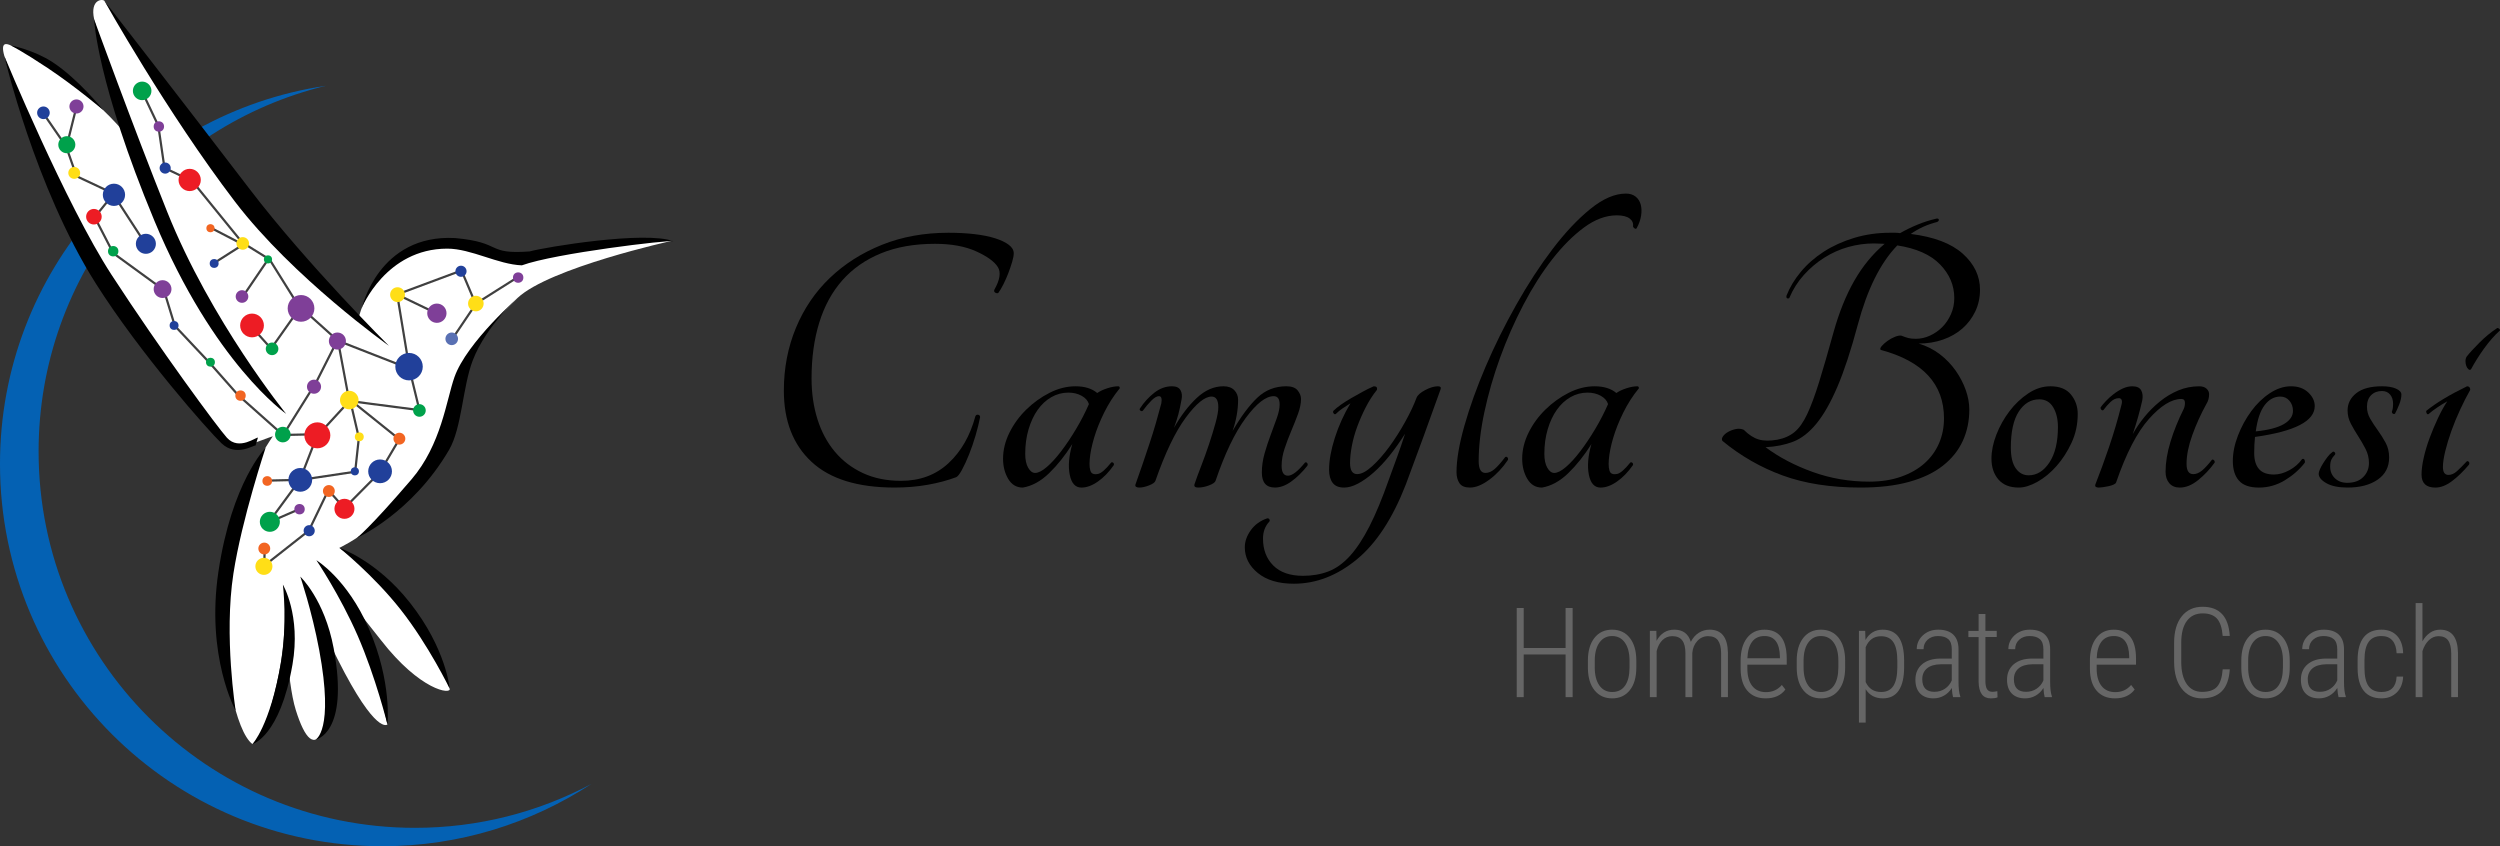 <?xml version="1.0" encoding="utf-8"?>
<!-- Generator: Adobe Illustrator 15.1.0, SVG Export Plug-In . SVG Version: 6.00 Build 0)  -->
<!DOCTYPE svg PUBLIC "-//W3C//DTD SVG 1.1//EN" "http://www.w3.org/Graphics/SVG/1.1/DTD/svg11.dtd">
<svg version="1.1" id="Layer_1" xmlns="http://www.w3.org/2000/svg" xmlns:xlink="http://www.w3.org/1999/xlink" x="0px" y="0px"
	 width="449.023px" height="151.989px" viewBox="-41.865 -0.012 449.023 151.989"
	 enable-background="new -41.865 -0.012 449.023 151.989" xml:space="preserve">
<rect x="-41.865" y="-0.012" width="449.023" height="151.989" fill="#333333" stroke="none"/>
<g id="Circle_8_">
	<g>
		<path fill="#0461B3" d="M32.668,148.675c-37.336,0-67.601-30.268-67.601-67.6c0-31.83,22.004-58.506,51.627-65.685
			c-33.131,4.888-58.56,33.432-58.56,67.919c0,37.924,30.742,68.668,68.666,68.668c13.858,0,26.748-4.119,37.539-11.18
			C54.891,145.819,44.115,148.675,32.668,148.675z"/>
	</g>
</g>
<path id="Colibri_Path_8_" fill="#FFFFFF" d="M78.805,43.243c0,0-8.57-0.967-26.535,3.051c-2.223,0.496-5.533-0.768-9.299-2.135
	c-3.768-1.365-10.528-0.875-15.129,3.859c-4.6,4.733-5.338,9.342-5.338,9.342S4.471,39.026-1.663,30.956
	C-7.796,22.885-21.482,2.581-23.086,0.169c-0.282-0.425-2.658-0.375-1.87,3.274c0.383,1.778,6.375,21.524,6.375,21.524
	c-5.533-7.074-15.051-14.137-21.351-16.824c-0.604-0.258-1.933-0.85-1.153,1.9c0.715,2.517,4.266,10.73,6.939,19.149
	c2.207,6.946,13.5,25.3,13.5,25.3c4.35,6.699,19.389,25.074,19.389,25.074c1.833,1.703,6.275-0.574,8.4-1.225
	c0,0-3.512,4.951-4.975,10.15c-1.465,5.199-4.036,11.4-4.064,20c-0.036,10.816,2.368,22.885,5.368,25.143
	c0,0,2.583-1.43,4.831-13.043c1.064-5.494,1.015-10.678,1.015-10.678s0.286,12.295,1.937,17.586
	c1.649,5.293,3.426,7.105,5.029,3.496c2.132-4.797,0.129-10.703,0.059-15.004l-2.186-7.684c0,0,1.59,4.082,4.668,10.184
	c6.893,13.666,8.896,11.617,8.896,11.617s-0.32-1.488-0.92-4.184c-2.306-10.355-3.35-11.158-4.6-14.059s-6.846-10.863-6.846-10.863
	s7.885,9.693,11.182,13.938c7.105,9.15,12.68,9.832,12.366,8.74c-0.485-1.689-3.106-6.826-7.461-13.264
	c-4.356-6.443-12.354-12.033-12.354-12.033s10.514-4.775,17.482-17.143c6.802-12.068,1.33-12.934,9.538-22.605
	c0,0,3.578-3.807,4.985-5.132C56.868,48.068,78.805,43.243,78.805,43.243z"/>
<g id="Lines_8_" opacity="0.75">
	
		<line fill="none" stroke="#000000" stroke-width="0.4" stroke-miterlimit="10" x1="-34.199" y1="20.177" x2="-30.066" y2="26.177"/>
	
		<line fill="none" stroke="#000000" stroke-width="0.4" stroke-miterlimit="10" x1="-28.132" y1="19.177" x2="-29.798" y2="25.844"/>
	
		<line fill="none" stroke="#000000" stroke-width="0.4" stroke-miterlimit="10" x1="-29.865" y1="26.643" x2="-28.465" y2="30.643"/>
	
		<line fill="none" stroke="#000000" stroke-width="0.4" stroke-miterlimit="10" x1="-28.666" y1="31.378" x2="-21.865" y2="34.577"/>
	
		<line fill="none" stroke="#000000" stroke-width="0.4" stroke-miterlimit="10" x1="-21.332" y1="35.177" x2="-16.265" y2="42.977"/>
	
		<line fill="none" stroke="#000000" stroke-width="0.4" stroke-miterlimit="10" x1="-21.932" y1="35.378" x2="-24.999" y2="39.177"/>
	<line fill="none" stroke="#000000" stroke-width="0.4" stroke-miterlimit="10" x1="-24.865" y1="38.977" x2="-21.599" y2="45.31"/>
	<line fill="none" stroke="#000000" stroke-width="0.4" stroke-miterlimit="10" x1="-21.732" y1="45.31" x2="-12.666" y2="51.911"/>
	<line fill="none" stroke="#000000" stroke-width="0.4" stroke-miterlimit="10" x1="-12.465" y1="51.977" x2="-10.465" y2="58.51"/>
	<line fill="none" stroke="#000000" stroke-width="0.4" stroke-miterlimit="10" x1="-10.533" y1="58.444" x2="-4.199" y2="65.177"/>
	<line fill="none" stroke="#000000" stroke-width="0.4" stroke-miterlimit="10" x1="-4.199" y1="65.177" x2="0.868" y2="70.911"/>
	<line fill="none" stroke="#000000" stroke-width="0.4" stroke-miterlimit="10" x1="0.934" y1="70.977" x2="8.801" y2="77.977"/>
	<line fill="none" stroke="#000000" stroke-width="0.4" stroke-miterlimit="10" x1="9.001" y1="78.11" x2="14.467" y2="69.378"/>
	<line fill="none" stroke="#000000" stroke-width="0.4" stroke-miterlimit="10" x1="14.535" y1="69.411" x2="18.735" y2="61.11"/>
	<line fill="none" stroke="#000000" stroke-width="0.4" stroke-miterlimit="10" x1="18.735" y1="61.11" x2="12.135" y2="55.177"/>
	<line fill="none" stroke="#000000" stroke-width="0.4" stroke-miterlimit="10" x1="12.068" y1="55.177" x2="6.801" y2="62.643"/>
	<line fill="none" stroke="#000000" stroke-width="0.4" stroke-miterlimit="10" x1="6.868" y1="62.643" x2="3.401" y2="58.776"/>
	<line fill="none" stroke="#000000" stroke-width="0.4" stroke-miterlimit="10" x1="12.001" y1="55.31" x2="6.467" y2="46.444"/>
	<line fill="none" stroke="#000000" stroke-width="0.4" stroke-miterlimit="10" x1="6.334" y1="46.51" x2="1.668" y2="53.377"/>
	<line fill="none" stroke="#000000" stroke-width="0.4" stroke-miterlimit="10" x1="1.801" y1="43.643" x2="6.001" y2="46.244"/>
	<line fill="none" stroke="#000000" stroke-width="0.4" stroke-miterlimit="10" x1="-7.666" y1="32.11" x2="1.601" y2="43.51"/>
	<line fill="none" stroke="#000000" stroke-width="0.4" stroke-miterlimit="10" x1="1.401" y1="43.71" x2="-3.865" y2="40.977"/>
	<line fill="none" stroke="#000000" stroke-width="0.4" stroke-miterlimit="10" x1="-3.533" y1="47.31" x2="1.801" y2="43.911"/>
	<line fill="none" stroke="#000000" stroke-width="0.4" stroke-miterlimit="10" x1="-12.265" y1="30.177" x2="-7.932" y2="32.244"/>
	<line fill="none" stroke="#000000" stroke-width="0.4" stroke-miterlimit="10" x1="-13.399" y1="22.776" x2="-12.332" y2="30.11"/>
	<line fill="none" stroke="#000000" stroke-width="0.4" stroke-miterlimit="10" x1="-16.399" y1="16.31" x2="-13.399" y2="22.643"/>
	<line fill="none" stroke="#000000" stroke-width="0.4" stroke-miterlimit="10" x1="18.467" y1="61.044" x2="31.601" y2="66.177"/>
	<line fill="none" stroke="#000000" stroke-width="0.4" stroke-miterlimit="10" x1="31.601" y1="65.977" x2="33.467" y2="73.643"/>
	<line fill="none" stroke="#000000" stroke-width="0.4" stroke-miterlimit="10" x1="33.401" y1="73.643" x2="21.135" y2="72.044"/>
	<line fill="none" stroke="#000000" stroke-width="0.4" stroke-miterlimit="10" x1="20.868" y1="72.044" x2="19" y2="62.044"/>
	<line fill="none" stroke="#000000" stroke-width="0.4" stroke-miterlimit="10" x1="20.801" y1="72.11" x2="15.467" y2="77.911"/>
	<line fill="none" stroke="#000000" stroke-width="0.4" stroke-miterlimit="10" x1="15.401" y1="77.977" x2="9.068" y2="78.11"/>
	<line fill="none" stroke="#000000" stroke-width="0.4" stroke-miterlimit="10" x1="21" y1="71.776" x2="22.535" y2="78.376"/>
	<line fill="none" stroke="#000000" stroke-width="0.4" stroke-miterlimit="10" x1="21" y1="71.776" x2="29.801" y2="78.844"/>
	<line fill="none" stroke="#000000" stroke-width="0.4" stroke-miterlimit="10" x1="29.868" y1="78.844" x2="26.401" y2="84.71"/>
	<line fill="none" stroke="#000000" stroke-width="0.4" stroke-miterlimit="10" x1="26.401" y1="84.776" x2="19.934" y2="91.309"/>
	<line fill="none" stroke="#000000" stroke-width="0.4" stroke-miterlimit="10" x1="15.135" y1="78.11" x2="12" y2="86.177"/>
	<line fill="none" stroke="#000000" stroke-width="0.4" stroke-miterlimit="10" x1="11.934" y1="86.177" x2="6.202" y2="86.309"/>
	<line fill="none" stroke="#000000" stroke-width="0.4" stroke-miterlimit="10" x1="12.135" y1="86.177" x2="21.934" y2="84.71"/>
	<line fill="none" stroke="#000000" stroke-width="0.4" stroke-miterlimit="10" x1="21.934" y1="84.643" x2="22.601" y2="78.51"/>
	<line fill="none" stroke="#000000" stroke-width="0.4" stroke-miterlimit="10" x1="17.135" y1="88.044" x2="20.135" y2="91.444"/>
	<line fill="none" stroke="#000000" stroke-width="0.4" stroke-miterlimit="10" x1="17.068" y1="88.11" x2="13.601" y2="95.309"/>
	<line fill="none" stroke="#000000" stroke-width="0.4" stroke-miterlimit="10" x1="13.668" y1="95.243" x2="5.535" y2="101.643"/>
	<line fill="none" stroke="#000000" stroke-width="0.4" stroke-miterlimit="10" x1="5.601" y1="101.643" x2="5.668" y2="98.51"/>
	<line fill="none" stroke="#000000" stroke-width="0.4" stroke-miterlimit="10" x1="12" y1="91.378" x2="6.334" y2="93.844"/>
	<line fill="none" stroke="#000000" stroke-width="0.4" stroke-miterlimit="10" x1="6.268" y1="93.977" x2="12" y2="86.177"/>
	<line fill="none" stroke="#000000" stroke-width="0.4" stroke-miterlimit="10" x1="31.602" y1="65.778" x2="29.467" y2="52.844"/>
	<line fill="none" stroke="#000000" stroke-width="0.4" stroke-miterlimit="10" x1="29.401" y1="52.844" x2="36.602" y2="56.309"/>
	<line fill="none" stroke="#000000" stroke-width="0.4" stroke-miterlimit="10" x1="29.535" y1="52.844" x2="41.001" y2="48.577"/>
	<line fill="none" stroke="#000000" stroke-width="0.4" stroke-miterlimit="10" x1="41.001" y1="48.51" x2="43.535" y2="54.51"/>
	<line fill="none" stroke="#000000" stroke-width="0.4" stroke-miterlimit="10" x1="43.602" y1="54.577" x2="39.334" y2="60.911"/>
	<circle fill="#21409A" cx="39.269" cy="60.844" r="1.133"/>
	<line fill="none" stroke="#000000" stroke-width="0.4" stroke-miterlimit="10" x1="43.518" y1="54.577" x2="51.118" y2="49.776"/>
</g>
<circle fill="#00A14B" cx="-4.065" cy="65.044" r="0.8"/>
<circle fill="#21409A" cx="-10.598" cy="58.444" r="0.8"/>
<circle fill="#7F3F98" cx="-12.666" cy="51.911" r="1.6"/>
<circle fill="#21409A" cx="-15.665" cy="43.778" r="1.8"/>
<circle fill="#21409A" cx="-21.398" cy="34.977" r="2"/>
<circle fill="#ED1C24" cx="-24.999" cy="38.911" r="1.399"/>
<circle fill="#00A14B" cx="-21.533" cy="45.11" r="0.934"/>
<circle fill="#FFDE17" cx="-28.533" cy="31.044" r="1.066"/>
<circle fill="#00A14B" cx="-29.865" cy="25.977" r="1.533"/>
<circle fill="#21409A" cx="-34.065" cy="20.244" r="1.134"/>
<circle fill="#7F3F98" cx="-28.132" cy="19.11" r="1.268"/>
<circle fill="#F26522" cx="29.868" cy="78.776" r="1.067"/>
<circle fill="#21409A" cx="26.401" cy="84.643" r="2.133"/>
<circle fill="#FFDE17" cx="22.667" cy="78.444" r="0.8"/>
<circle fill="#21409A" cx="21.868" cy="84.643" r="0.732"/>
<circle fill="#ED1C24" cx="15.135" cy="78.177" r="2.333"/>
<circle fill="#00A14B" cx="8.935" cy="78.044" r="1.4"/>
<circle fill="#21409A" cx="12.068" cy="86.177" r="2.134"/>
<circle fill="#F26522" cx="17.201" cy="88.177" r="1.067"/>
<circle fill="#ED1C24" cx="20.001" cy="91.376" r="1.8"/>
<circle fill="#21409A" cx="13.668" cy="95.309" r="1"/>
<circle fill="#FFDE17" cx="5.535" cy="101.71" r="1.534"/>
<circle fill="#F26522" cx="5.602" cy="98.51" r="1.066"/>
<circle fill="#00A14B" cx="6.601" cy="93.71" r="1.8"/>
<circle fill="#7F3F98" cx="11.935" cy="91.444" r="0.933"/>
<circle fill="#F26522" cx="6.135" cy="86.376" r="0.867"/>
<circle fill="#F26522" cx="1.335" cy="71.044" r="0.933"/>
<circle fill="#00A14B" cx="6.268" cy="46.577" r="0.732"/>
<circle fill="#7F3F98" cx="12.202" cy="55.378" r="2.4"/>
<circle fill="#ED1C24" cx="3.402" cy="58.444" r="2.134"/>
<circle fill="#00A14B" cx="7.001" cy="62.643" r="1.134"/>
<circle fill="#7F3F98" cx="18.735" cy="61.243" r="1.533"/>
<circle fill="#7F3F98" cx="14.535" cy="69.444" r="1.267"/>
<circle fill="#FFDE17" cx="29.535" cy="52.911" r="1.333"/>
<circle fill="#21409A" cx="40.934" cy="48.71" r="1"/>
<circle fill="#7F3F98" cx="51.202" cy="49.844" r="0.934"/>
<circle fill="#FFDE17" cx="43.602" cy="54.51" r="1.4"/>
<circle fill="#7F3F98" cx="36.601" cy="56.243" r="1.733"/>
<circle fill="#21409A" cx="31.602" cy="65.844" r="2.466"/>
<circle fill="#00A14B" cx="33.468" cy="73.71" r="1.134"/>
<circle fill="#FFDE17" cx="20.868" cy="71.844" r="1.666"/>
<circle fill="#00A14B" cx="-16.332" cy="16.31" r="1.667"/>
<circle fill="#7F3F98" cx="-13.332" cy="22.71" r="0.933"/>
<circle fill="#21409A" cx="-12.199" cy="30.177" r="1"/>
<circle fill="#ED1C24" cx="-7.798" cy="32.31" r="2"/>
<circle fill="#F26522" cx="-4.065" cy="40.977" r="0.733"/>
<circle fill="#FFDE17" cx="1.734" cy="43.71" r="1.133"/>
<circle fill="#21409A" cx="-3.399" cy="47.31" r="0.8"/>
<circle fill="#7F3F98" cx="1.601" cy="53.244" r="1.134"/>
<g id="Colibri_8_">
	<path fill-rule="evenodd" clip-rule="evenodd" d="M10.668,119.344c-2.258,12.998-7.196,14.291-7.196,14.291
		s3.144-3.258,5.096-14.49c1.237-7.121,0.376-14.16,0.376-14.16S12.202,110.505,10.668,119.344z"/>
	<path fill-rule="evenodd" clip-rule="evenodd" d="M18.068,116.444c2.863,15.404-3.274,16.393-3.274,16.393
		s3.391-1.477,0.674-16.092c-1.321-7.104-3.4-13.195-3.4-13.195S16.428,107.626,18.068,116.444z"/>
	<path fill-rule="evenodd" clip-rule="evenodd" d="M24.368,112.844c4.227,9.691,3.354,17.266,3.354,17.266
		s-2.083-8.465-5.354-15.965c-3.141-7.207-7.405-13.533-7.405-13.533S20.467,103.899,24.368,112.844z"/>
	<path fill-rule="evenodd" clip-rule="evenodd" d="M31.768,108.245c6.551,8.309,7.136,15.438,7.136,15.438
		s-3.769-7.807-8.836-14.238c-4.87-6.178-10.979-11.059-10.979-11.059S25.723,100.575,31.768,108.245z"/>
	<path fill-rule="evenodd" clip-rule="evenodd" d="M-2.632,102.645c-2.284,15.307,3.102,25.006,3.102,25.006
		s-2.15-13.4-0.408-24.662c1.516-9.795,5.781-22.582,5.781-22.582S-0.229,86.561-2.632,102.645z"/>
	<path fill-rule="evenodd" clip-rule="evenodd" d="M4.03,80.02c-0.24-0.176-3.459,2.117-6.102-0.404
		c-2.393-2.281-14.577-16.061-22.561-28.672C-35.656,33.53-41.085,10.065-41.085,10.065s10.988,26.565,19.254,39.279
		C-13.046,62.86-2.736,76.821-1.099,78.618c2.184,2.396,5.355-0.234,5.559-0.016"/>
	<path fill-rule="evenodd" clip-rule="evenodd" d="M-23.291,19.796c0,0-4.482-5.609-9.142-8.65
		c-3.391-2.217-7.519-3.012-7.519-3.012s2.131,1.064,6.637,4.064C-28.229,15.583-23.291,19.796-23.291,19.796z"/>
	<path fill-rule="evenodd" clip-rule="evenodd" d="M-24.973,3.43c0,0,6.927,19.084,13.142,34.614
		c7.879,19.69,21.369,36.28,21.369,36.28s-13-9.025-23.67-34.68C-24.484,14.755-24.973,3.43-24.973,3.43z"/>
	<path fill-rule="evenodd" clip-rule="evenodd" d="M27.991,62.098c0,0-14.539-14.433-25.023-28.154
		C-9.253,17.95-23.128,0.112-23.128,0.112s11.232,20.082,23.496,36.133C10.792,49.887,27.991,62.098,27.991,62.098z"/>
	<path fill-rule="evenodd" clip-rule="evenodd" d="M39.868,42.745C26.14,42.001,23.12,55.287,23.12,55.287
		s4.305-10.642,15.348-10.642c4.301,0,9.089,2.842,13.4,3c5.959-2.175,26.584-4.611,27.202-4.332
		c-5.04-1.914-22.97,1.053-25.802,1.832C45.354,45.736,48.564,43.534,39.868,42.745z"/>
	<path fill-rule="evenodd" clip-rule="evenodd" d="M51.469,53.173c0,0-5.971,5.164-8.422,11.541
		c-1.842,4.795-1.938,12.105-4.265,16.09c-6.657,11.404-16.581,15.822-16.581,15.822s2.137-1.557,9.835-10.529
		c5.37-6.258,6.269-14.246,7.719-18.367C41.978,61.417,51.469,53.173,51.469,53.173z"/>
</g>
<g>
	<path fill="#666666" d="M240.594,125.201h-1.265v-7.665h-7.522v7.665h-1.253V109.19h1.253v7.181h7.522v-7.181h1.265V125.201z"/>
	<path fill="#666666" d="M243.335,118.647c0-1.716,0.388-3.072,1.165-4.069c0.777-0.996,1.837-1.495,3.178-1.495
		c1.35,0,2.41,0.491,3.184,1.474s1.164,2.335,1.172,4.058v1.265c0,1.745-0.391,3.104-1.172,4.08
		c-0.78,0.975-1.834,1.462-3.161,1.462s-2.379-0.477-3.156-1.43c-0.777-0.952-1.18-2.265-1.209-3.937V118.647z M244.567,119.873
		c0,1.369,0.276,2.445,0.83,3.229c0.554,0.783,1.321,1.175,2.304,1.175c1.004,0,1.772-0.377,2.304-1.131
		c0.531-0.755,0.801-1.835,0.809-3.241v-1.263c0-1.369-0.279-2.447-0.836-3.235c-0.558-0.787-1.323-1.181-2.299-1.181
		c-0.945,0-1.696,0.385-2.254,1.153c-0.557,0.77-0.843,1.827-0.857,3.175V119.873z"/>
	<path fill="#666666" d="M255.632,113.302l0.033,1.781c0.74-1.334,1.804-2.001,3.188-2.001c1.532,0,2.522,0.729,2.97,2.188
		c0.374-0.726,0.855-1.272,1.445-1.639c0.591-0.366,1.233-0.55,1.931-0.55c2.141,0,3.236,1.378,3.288,4.135v7.983h-1.221v-7.906
		c-0.015-1.026-0.206-1.791-0.572-2.293s-0.968-0.753-1.804-0.753c-0.755,0.015-1.393,0.308-1.913,0.879
		c-0.521,0.572-0.817,1.291-0.891,2.155v7.918h-1.231v-7.873c0-1.041-0.192-1.814-0.577-2.32s-0.984-0.759-1.798-0.759
		c-0.668,0-1.245,0.23-1.732,0.692s-0.841,1.122-1.062,1.979v8.28h-1.22v-11.898H255.632z"/>
	<path fill="#666666" d="M275.264,125.421c-1.4,0-2.497-0.458-3.288-1.374c-0.792-0.917-1.195-2.222-1.21-3.915v-1.451
		c0-1.745,0.381-3.114,1.144-4.107s1.811-1.49,3.146-1.49c1.29,0,2.274,0.422,2.952,1.265s1.024,2.133,1.039,3.871v1.144h-7.07
		v0.671c0,1.363,0.291,2.415,0.874,3.155c0.583,0.741,1.405,1.111,2.469,1.111c1.173,0,2.122-0.43,2.848-1.287l0.638,0.813
		C278.028,124.889,276.847,125.421,275.264,125.421z M275.055,114.226c-0.961,0-1.699,0.339-2.216,1.018
		c-0.518,0.678-0.802,1.669-0.853,2.975h5.839v-0.319C277.767,115.451,276.843,114.226,275.055,114.226z"/>
	<path fill="#666666" d="M280.842,118.647c0-1.716,0.388-3.072,1.165-4.069c0.777-0.996,1.837-1.495,3.178-1.495
		c1.35,0,2.41,0.491,3.184,1.474s1.164,2.335,1.172,4.058v1.265c0,1.745-0.391,3.104-1.172,4.08
		c-0.78,0.975-1.834,1.462-3.161,1.462s-2.379-0.477-3.156-1.43c-0.777-0.952-1.18-2.265-1.209-3.937V118.647z M282.074,119.873
		c0,1.369,0.276,2.445,0.83,3.229c0.554,0.783,1.321,1.175,2.304,1.175c1.004,0,1.772-0.377,2.304-1.131
		c0.531-0.755,0.801-1.835,0.809-3.241v-1.263c0-1.369-0.279-2.447-0.836-3.235c-0.558-0.787-1.323-1.181-2.299-1.181
		c-0.945,0-1.696,0.385-2.254,1.153c-0.557,0.77-0.843,1.827-0.857,3.175V119.873z"/>
	<path fill="#666666" d="M300.133,119.812c0,1.833-0.319,3.227-0.957,4.179c-0.638,0.953-1.591,1.43-2.859,1.43
		c-1.378,0-2.408-0.55-3.09-1.649v6.004h-1.209v-16.473h1.121l0.055,1.628c0.704-1.231,1.734-1.848,3.091-1.848
		c1.282,0,2.243,0.455,2.881,1.363c0.638,0.909,0.96,2.299,0.968,4.168V119.812z M298.913,118.697c0-1.523-0.236-2.644-0.709-3.361
		c-0.474-0.718-1.212-1.076-2.216-1.076c-1.291,0-2.211,0.655-2.761,1.966v6.262c0.55,1.193,1.478,1.79,2.782,1.79
		c0.982,0,1.71-0.358,2.183-1.076s0.713-1.823,0.721-3.317V118.697z"/>
	<path fill="#666666" d="M308.923,125.201c-0.11-0.381-0.184-0.931-0.221-1.649c-0.366,0.594-0.837,1.054-1.413,1.38
		c-0.575,0.326-1.2,0.489-1.875,0.489c-1.026,0-1.825-0.289-2.396-0.868c-0.572-0.579-0.858-1.404-0.858-2.475
		c0-1.166,0.397-2.089,1.193-2.771c0.796-0.682,1.894-1.026,3.294-1.033h2.045v-1.66c0-0.851-0.211-1.461-0.632-1.831
		c-0.422-0.37-1.04-0.556-1.854-0.556c-0.755,0-1.374,0.22-1.858,0.66c-0.483,0.439-0.726,1.008-0.726,1.704l-1.221-0.011
		c0-0.975,0.366-1.802,1.1-2.479c0.733-0.679,1.653-1.018,2.76-1.018c1.195,0,2.101,0.301,2.717,0.901
		c0.615,0.602,0.924,1.478,0.924,2.629v5.839c0,1.165,0.105,2.038,0.318,2.617v0.132H308.923z M305.569,124.244
		c0.719,0,1.354-0.187,1.908-0.561c0.553-0.374,0.958-0.872,1.215-1.495v-2.893h-1.936c-1.114,0.015-1.953,0.263-2.518,0.742
		c-0.565,0.48-0.847,1.127-0.847,1.941C303.392,123.489,304.118,124.244,305.569,124.244z"/>
	<path fill="#666666" d="M314.732,110.267v3.035h2.034v1.1h-2.034v7.907c0,0.652,0.097,1.138,0.291,1.457
		c0.194,0.318,0.519,0.478,0.974,0.478c0.198,0,0.491-0.036,0.88-0.109l0.033,1.1c-0.279,0.124-0.679,0.187-1.199,0.187
		c-1.43,0-2.162-0.982-2.199-2.947v-8.071h-1.836v-1.1h1.836v-3.035H314.732z"/>
	<path fill="#666666" d="M325.38,125.201c-0.11-0.381-0.184-0.931-0.221-1.649c-0.366,0.594-0.837,1.054-1.413,1.38
		c-0.575,0.326-1.2,0.489-1.875,0.489c-1.026,0-1.825-0.289-2.396-0.868c-0.572-0.579-0.858-1.404-0.858-2.475
		c0-1.166,0.397-2.089,1.193-2.771c0.796-0.682,1.894-1.026,3.294-1.033h2.045v-1.66c0-0.851-0.211-1.461-0.632-1.831
		c-0.422-0.37-1.04-0.556-1.854-0.556c-0.755,0-1.374,0.22-1.858,0.66c-0.483,0.439-0.726,1.008-0.726,1.704l-1.221-0.011
		c0-0.975,0.366-1.802,1.1-2.479c0.733-0.679,1.653-1.018,2.76-1.018c1.195,0,2.101,0.301,2.717,0.901
		c0.615,0.602,0.924,1.478,0.924,2.629v5.839c0,1.165,0.105,2.038,0.318,2.617v0.132H325.38z M322.026,124.244
		c0.719,0,1.354-0.187,1.908-0.561c0.553-0.374,0.958-0.872,1.215-1.495v-2.893h-1.936c-1.114,0.015-1.953,0.263-2.518,0.742
		c-0.565,0.48-0.847,1.127-0.847,1.941C319.849,123.489,320.575,124.244,322.026,124.244z"/>
	<path fill="#666666" d="M338,125.421c-1.4,0-2.497-0.458-3.288-1.374c-0.792-0.917-1.195-2.222-1.21-3.915v-1.451
		c0-1.745,0.381-3.114,1.144-4.107s1.811-1.49,3.146-1.49c1.29,0,2.274,0.422,2.952,1.265s1.024,2.133,1.039,3.871v1.144h-7.07
		v0.671c0,1.363,0.291,2.415,0.874,3.155c0.583,0.741,1.405,1.111,2.469,1.111c1.173,0,2.122-0.43,2.848-1.287l0.638,0.813
		C340.763,124.889,339.583,125.421,338,125.421z M337.791,114.226c-0.961,0-1.699,0.339-2.216,1.018
		c-0.518,0.678-0.802,1.669-0.853,2.975h5.839v-0.319C340.502,115.451,339.579,114.226,337.791,114.226z"/>
	<path fill="#666666" d="M358.624,120.209c-0.117,1.796-0.601,3.113-1.451,3.953s-2.027,1.259-3.53,1.259
		c-1.547,0-2.768-0.584-3.662-1.754c-0.895-1.169-1.345-2.758-1.353-4.767v-3.476c0-2.016,0.457-3.596,1.369-4.739
		c0.913-1.144,2.161-1.715,3.745-1.715c1.495,0,2.653,0.429,3.475,1.286c0.82,0.857,1.29,2.174,1.407,3.948h-1.275
		c-0.117-1.452-0.46-2.489-1.028-3.112s-1.428-0.935-2.578-0.935c-1.21,0-2.152,0.45-2.826,1.353
		c-0.675,0.901-1.012,2.21-1.012,3.926v3.431c0,1.701,0.326,3.024,0.979,3.97s1.572,1.419,2.76,1.419
		c1.246,0,2.148-0.312,2.705-0.936c0.558-0.623,0.891-1.66,1.001-3.111H358.624z"/>
	<path fill="#666666" d="M360.694,118.647c0-1.716,0.388-3.072,1.165-4.069c0.777-0.996,1.837-1.495,3.178-1.495
		c1.35,0,2.41,0.491,3.184,1.474s1.164,2.335,1.172,4.058v1.265c0,1.745-0.391,3.104-1.172,4.08
		c-0.78,0.975-1.834,1.462-3.161,1.462s-2.379-0.477-3.156-1.43c-0.777-0.952-1.18-2.265-1.209-3.937V118.647z M361.925,119.873
		c0,1.369,0.276,2.445,0.83,3.229c0.554,0.783,1.321,1.175,2.304,1.175c1.004,0,1.772-0.377,2.304-1.131
		c0.531-0.755,0.801-1.835,0.809-3.241v-1.263c0-1.369-0.279-2.447-0.836-3.235c-0.558-0.787-1.323-1.181-2.299-1.181
		c-0.945,0-1.696,0.385-2.254,1.153c-0.557,0.77-0.843,1.827-0.857,3.175V119.873z"/>
	<path fill="#666666" d="M378.16,125.201c-0.11-0.381-0.184-0.931-0.221-1.649c-0.366,0.594-0.837,1.054-1.413,1.38
		c-0.575,0.326-1.2,0.489-1.875,0.489c-1.026,0-1.825-0.289-2.396-0.868c-0.572-0.579-0.858-1.404-0.858-2.475
		c0-1.166,0.397-2.089,1.193-2.771c0.796-0.682,1.894-1.026,3.294-1.033h2.045v-1.66c0-0.851-0.211-1.461-0.632-1.831
		c-0.422-0.37-1.04-0.556-1.854-0.556c-0.755,0-1.374,0.22-1.858,0.66c-0.483,0.439-0.726,1.008-0.726,1.704l-1.221-0.011
		c0-0.975,0.366-1.802,1.1-2.479c0.733-0.679,1.653-1.018,2.76-1.018c1.195,0,2.101,0.301,2.717,0.901
		c0.615,0.602,0.924,1.478,0.924,2.629v5.839c0,1.165,0.105,2.038,0.318,2.617v0.132H378.16z M374.805,124.244
		c0.719,0,1.354-0.187,1.908-0.561c0.553-0.374,0.958-0.872,1.215-1.495v-2.893h-1.936c-1.114,0.015-1.953,0.263-2.518,0.742
		c-0.565,0.48-0.847,1.127-0.847,1.941C372.628,123.489,373.354,124.244,374.805,124.244z"/>
	<path fill="#666666" d="M385.893,124.277c0.85,0,1.502-0.237,1.957-0.712c0.454-0.475,0.7-1.157,0.736-2.048h1.177
		c-0.059,1.217-0.447,2.172-1.165,2.864c-0.719,0.693-1.62,1.039-2.705,1.039c-1.415,0-2.483-0.452-3.206-1.357
		c-0.722-0.906-1.091-2.249-1.104-4.03v-1.452c0-1.817,0.36-3.188,1.083-4.112c0.722-0.924,1.794-1.386,3.216-1.386
		c1.181,0,2.111,0.372,2.794,1.116c0.682,0.744,1.044,1.783,1.088,3.117h-1.177c-0.036-0.982-0.285-1.743-0.747-2.281
		c-0.462-0.539-1.114-0.809-1.958-0.809c-1.056,0-1.831,0.355-2.325,1.065c-0.495,0.71-0.742,1.802-0.742,3.273v1.352
		c0,1.522,0.249,2.631,0.747,3.322C384.06,123.931,384.837,124.277,385.893,124.277z"/>
	<path fill="#666666" d="M393.23,115.172c0.353-0.638,0.798-1.145,1.337-1.522c0.538-0.378,1.156-0.566,1.853-0.566
		c2.074,0,3.138,1.382,3.189,4.146v7.973h-1.21v-7.841c-0.008-1.063-0.194-1.847-0.561-2.353c-0.367-0.506-0.942-0.759-1.727-0.759
		c-0.638,0-1.212,0.24-1.722,0.72c-0.509,0.48-0.896,1.139-1.16,1.974v8.259h-1.22V108.31h1.22V115.172z"/>
</g>
<g>
	<path d="M128.488,41.793c1.705,0,3.269,0.084,4.69,0.249c1.421,0.167,2.652,0.415,3.695,0.746c1.041,0.332,1.858,0.723,2.452,1.173
		c0.592,0.451,0.888,0.959,0.888,1.528c0,0.38-0.096,0.888-0.284,1.527c-0.189,0.64-0.415,1.304-0.675,1.99
		c-0.261,0.688-0.558,1.362-0.889,2.025c-0.332,0.664-0.64,1.185-0.924,1.563c-0.142,0.096-0.319,0.083-0.533-0.035
		c-0.213-0.118-0.272-0.296-0.178-0.533c0.995-1.752,1.208-3.103,0.64-4.051c-0.616-0.995-1.919-1.942-3.908-2.843
		c-1.99-0.899-4.454-1.351-7.392-1.351c-3.695,0-6.929,0.568-9.7,1.706c-2.772,1.137-5.082,2.748-6.93,4.832
		c-1.848,2.086-3.233,4.62-4.157,7.604c-0.924,2.985-1.386,6.325-1.386,10.021c0,2.654,0.354,5.106,1.065,7.355
		c0.711,2.251,1.753,4.193,3.127,5.828s3.057,2.914,5.046,3.838c1.99,0.924,4.265,1.386,6.823,1.386
		c3.411,0,6.254-1.054,8.528-3.163c2.273-2.107,3.884-4.914,4.832-8.421c0.095-0.237,0.26-0.331,0.498-0.284
		c0.236,0.047,0.354,0.189,0.354,0.426c-0.189,0.995-0.462,2.097-0.816,3.305c-0.355,1.208-0.747,2.346-1.173,3.411
		c-0.427,1.066-0.854,1.99-1.279,2.772c-0.427,0.781-0.782,1.22-1.066,1.314c-1.517,0.568-3.21,1.02-5.081,1.351
		c-1.872,0.332-3.85,0.497-5.935,0.497c-6.634,0-11.608-1.539-14.924-4.619c-3.317-3.08-4.976-7.344-4.976-12.793
		c0-4.026,0.723-7.781,2.168-11.264c1.444-3.482,3.482-6.479,6.112-8.99c2.629-2.511,5.744-4.489,9.345-5.935
		C120.148,42.516,124.127,41.793,128.488,41.793z"/>
	<path d="M157.696,83.084c0.095-0.094,0.214-0.094,0.355,0c0.143,0.096,0.189,0.238,0.143,0.427
		c-0.853,1.232-1.802,2.215-2.843,2.949c-1.043,0.735-2.038,1.102-2.985,1.102c-1.09,0-1.789-0.77-2.097-2.31
		c-0.309-1.539-0.154-3.376,0.462-5.508c-1.278,2.037-2.665,3.778-4.157,5.224s-3.068,2.31-4.726,2.594
		c-1.138,0-2.015-0.521-2.63-1.563c-0.616-1.042-0.924-2.25-0.924-3.625c0-1.563,0.379-3.114,1.137-4.654
		c0.758-1.539,1.765-2.925,3.021-4.158c1.255-1.231,2.653-2.238,4.193-3.02c1.539-0.782,3.092-1.173,4.655-1.173
		c1.657,0,2.96,0.403,3.908,1.208c0.474-0.331,1.077-0.615,1.813-0.853c0.734-0.237,1.386-0.355,1.954-0.355
		c0.189,0,0.284,0.118,0.284,0.355c-1.09,1.326-2.025,2.783-2.807,4.37c-0.782,1.588-1.386,3.104-1.813,4.549
		s-0.688,2.736-0.781,3.873c-0.096,1.137,0,1.919,0.284,2.346c0.236,0.284,0.64,0.367,1.208,0.248
		C155.919,84.992,156.702,84.316,157.696,83.084z M144.051,84.931c0.568,0,1.267-0.355,2.097-1.065
		c0.828-0.711,1.693-1.658,2.594-2.843c0.899-1.184,1.788-2.511,2.665-3.98c0.876-1.468,1.646-2.96,2.31-4.477
		c-0.189-0.615-0.629-1.113-1.314-1.493c-0.688-0.378-1.481-0.568-2.381-0.568c-1.091,0-2.109,0.273-3.057,0.817
		c-0.948,0.545-1.766,1.304-2.451,2.274c-0.688,0.972-1.232,2.132-1.635,3.482c-0.403,1.351-0.604,2.831-0.604,4.441
		c0,1.043,0.178,1.872,0.533,2.487C143.163,84.624,143.577,84.931,144.051,84.931z"/>
	<path d="M187.971,72.636c0-0.994-0.354-1.492-1.065-1.492c-1.422,0-3.104,1.314-5.046,3.944c-1.943,2.63-3.743,6.385-5.401,11.265
		c-0.096,0.284-0.486,0.558-1.173,0.817c-0.688,0.261-1.339,0.391-1.954,0.391c-0.568,0-0.782-0.213-0.64-0.64
		c0.284-0.853,0.675-1.919,1.173-3.198c0.497-1.279,0.971-2.594,1.421-3.944c0.45-1.35,0.841-2.629,1.173-3.838
		c0.331-1.208,0.497-2.143,0.497-2.807c0-1.279-0.402-1.919-1.208-1.919c-1.232,0-2.783,1.268-4.654,3.802
		c-1.873,2.535-3.685,6.314-5.438,11.336c-0.095,0.284-0.474,0.558-1.137,0.817c-0.664,0.261-1.256,0.391-1.776,0.391
		c-0.238,0-0.427-0.047-0.569-0.143c-0.142-0.094-0.166-0.26-0.07-0.497c0.378-1.042,0.781-2.19,1.208-3.447
		c0.426-1.254,0.853-2.522,1.279-3.802c0.426-1.279,0.817-2.534,1.172-3.767c0.355-1.231,0.676-2.392,0.96-3.482
		c0.142-0.853,0-1.279-0.427-1.279c-0.38,0-0.829,0.261-1.35,0.782c-0.522,0.521-1.043,1.137-1.563,1.848
		c-0.143,0.096-0.285,0.083-0.427-0.036c-0.143-0.117-0.167-0.248-0.071-0.391c0.711-1.089,1.563-2.025,2.559-2.807
		c0.995-0.782,2.061-1.173,3.198-1.173c0.757,0,1.267,0.237,1.527,0.711s0.32,1.042,0.178,1.705
		c-0.189,1.043-0.379,1.919-0.568,2.63s-0.45,1.517-0.781,2.416c1.231-2.179,2.594-3.968,4.086-5.365s3.092-2.097,4.797-2.097
		c0.854,0,1.504,0.237,1.955,0.711c0.449,0.474,0.675,1.042,0.675,1.705c0,1.848-0.332,3.72-0.995,5.614
		c1.516-2.604,2.996-4.595,4.442-5.97c1.444-1.373,3.186-2.061,5.224-2.061c0.947,0,1.622,0.248,2.025,0.746
		c0.401,0.497,0.604,1.007,0.604,1.528c0,0.806-0.178,1.694-0.533,2.665c-0.354,0.972-0.758,1.989-1.208,3.056
		s-0.853,2.132-1.208,3.198c-0.355,1.065-0.533,2.097-0.533,3.091c0,1.186,0.379,1.777,1.138,1.777c0.757,0,1.776-0.782,3.056-2.346
		c0.143-0.094,0.272-0.071,0.391,0.071s0.13,0.309,0.036,0.497c-0.948,1.186-1.919,2.133-2.914,2.843
		c-0.995,0.711-1.967,1.066-2.914,1.066c-1.563,0-2.345-0.899-2.345-2.7c0-1.138,0.165-2.286,0.497-3.447
		c0.331-1.16,0.698-2.274,1.102-3.34c0.402-1.066,0.77-2.072,1.102-3.021C187.805,74.106,187.971,73.301,187.971,72.636z"/>
	<path d="M212.56,71.428c0.188-0.473,0.711-0.935,1.563-1.386c0.853-0.449,1.61-0.675,2.274-0.675c0.426,0,0.592,0.166,0.497,0.497
		c-1.043,2.938-2.073,5.792-3.091,8.564c-1.02,2.771-2.073,5.626-3.163,8.563c-2.369,6.111-5.319,10.612-8.848,13.503
		c-3.53,2.89-7.285,4.335-11.265,4.335c-2.747,0-4.903-0.64-6.467-1.919c-1.564-1.279-2.346-2.819-2.346-4.619
		c0-1.043,0.355-2.062,1.066-3.056c0.71-0.995,1.682-1.706,2.913-2.133c0.19-0.048,0.332,0,0.427,0.143
		c0.096,0.142,0.096,0.284,0,0.427c-0.758,0.805-1.137,1.823-1.137,3.056c0,1.99,0.616,3.6,1.848,4.833
		c1.232,1.231,3.009,1.848,5.33,1.848c1.659,0,3.174-0.262,4.548-0.782c1.374-0.521,2.665-1.445,3.874-2.771
		c1.208-1.327,2.38-3.104,3.518-5.33c1.137-2.228,2.298-5.022,3.482-8.386c0.568-1.564,1.077-2.961,1.527-4.193
		c0.45-1.231,0.912-2.582,1.387-4.051c-0.901,1.421-1.825,2.725-2.772,3.908c-0.948,1.186-1.907,2.203-2.878,3.057
		c-0.972,0.853-1.908,1.517-2.808,1.989c-0.9,0.475-1.729,0.711-2.487,0.711c-0.948,0-1.635-0.284-2.061-0.853
		c-0.427-0.568-0.64-1.351-0.64-2.346c0-1.658,0.343-3.564,1.03-5.721c0.687-2.155,1.622-4.229,2.808-6.219
		c-0.522,0.332-0.995,0.64-1.422,0.924c-0.426,0.284-0.829,0.616-1.208,0.995c-0.143,0.096-0.273,0.06-0.391-0.106
		c-0.119-0.166-0.131-0.32-0.036-0.462c0.331-0.331,0.782-0.698,1.351-1.102c0.568-0.402,1.184-0.793,1.848-1.173
		c0.663-0.379,1.338-0.757,2.025-1.137c0.687-0.379,1.361-0.711,2.025-0.995c0.474,0,0.663,0.213,0.569,0.64
		c-0.759,0.948-1.434,2.002-2.026,3.162c-0.593,1.162-1.102,2.322-1.527,3.482c-0.427,1.162-0.746,2.31-0.96,3.447
		c-0.213,1.137-0.319,2.156-0.319,3.056c0,1.327,0.427,1.99,1.279,1.99c0.757,0,1.658-0.474,2.7-1.422
		c1.042-0.947,2.072-2.12,3.092-3.518c1.019-1.397,1.966-2.89,2.843-4.478C211.411,74.141,212.085,72.708,212.56,71.428z"/>
	<path d="M250.155,34.758c0.71,0,1.29,0.178,1.741,0.533c0.449,0.354,0.757,0.829,0.924,1.421c0.165,0.593,0.188,1.269,0.07,2.025
		c-0.118,0.759-0.391,1.517-0.816,2.274c-0.096,0.096-0.214,0.096-0.355,0c-0.143-0.095-0.238-0.213-0.284-0.355
		c0.094-0.568-0.107-1.042-0.604-1.422c-0.497-0.378-1.269-0.568-2.31-0.568c-1.943,0-3.897,0.724-5.863,2.168
		c-1.967,1.445-3.873,3.353-5.721,5.721c-1.849,2.37-3.578,5.094-5.188,8.173c-1.611,3.081-3.009,6.254-4.193,9.523
		s-2.12,6.515-2.807,9.736c-0.688,3.223-1.03,6.16-1.03,8.813c0,1.422,0.401,2.132,1.208,2.132c0.568,0,1.125-0.236,1.67-0.71
		c0.544-0.474,1.173-1.185,1.883-2.133c0.143-0.094,0.272-0.082,0.392,0.036c0.117,0.118,0.153,0.272,0.106,0.462
		c-0.948,1.421-2.062,2.606-3.341,3.554c-1.278,0.948-2.44,1.421-3.481,1.421c-0.901,0-1.528-0.26-1.884-0.782
		c-0.355-0.521-0.533-1.184-0.533-1.989c0-2.227,0.474-5.011,1.422-8.351c0.947-3.341,2.214-6.869,3.802-10.59
		c1.587-3.719,3.423-7.426,5.508-11.122c2.084-3.695,4.252-7.023,6.503-9.984c2.25-2.961,4.513-5.366,6.787-7.214
		S248.165,34.758,250.155,34.758z"/>
	<path d="M250.936,83.084c0.095-0.094,0.214-0.094,0.355,0c0.143,0.096,0.189,0.238,0.143,0.427
		c-0.853,1.232-1.802,2.215-2.843,2.949c-1.043,0.735-2.038,1.102-2.985,1.102c-1.09,0-1.789-0.77-2.097-2.31
		c-0.309-1.539-0.154-3.376,0.462-5.508c-1.278,2.037-2.665,3.778-4.157,5.224s-3.068,2.31-4.726,2.594
		c-1.138,0-2.015-0.521-2.63-1.563c-0.616-1.042-0.924-2.25-0.924-3.625c0-1.563,0.379-3.114,1.137-4.654
		c0.758-1.539,1.765-2.925,3.021-4.158c1.255-1.231,2.653-2.238,4.193-3.02c1.539-0.782,3.092-1.173,4.655-1.173
		c1.657,0,2.96,0.403,3.908,1.208c0.474-0.331,1.077-0.615,1.813-0.853c0.734-0.237,1.386-0.355,1.954-0.355
		c0.189,0,0.284,0.118,0.284,0.355c-1.09,1.326-2.025,2.783-2.807,4.37c-0.782,1.588-1.386,3.104-1.813,4.549
		s-0.688,2.736-0.781,3.873c-0.096,1.137,0,1.919,0.284,2.346c0.236,0.284,0.64,0.367,1.208,0.248
		C249.16,84.992,249.942,84.316,250.936,83.084z M237.292,84.931c0.568,0,1.267-0.355,2.097-1.065
		c0.828-0.711,1.693-1.658,2.594-2.843c0.899-1.184,1.788-2.511,2.665-3.98c0.876-1.468,1.646-2.96,2.31-4.477
		c-0.189-0.615-0.629-1.113-1.314-1.493c-0.688-0.378-1.481-0.568-2.381-0.568c-1.091,0-2.109,0.273-3.057,0.817
		c-0.948,0.545-1.766,1.304-2.451,2.274c-0.688,0.972-1.232,2.132-1.635,3.482c-0.403,1.351-0.604,2.831-0.604,4.441
		c0,1.043,0.178,1.872,0.533,2.487C236.403,84.624,236.817,84.931,237.292,84.931z"/>
	<path d="M302.744,61.692c1.422,0.427,2.688,1.066,3.803,1.919c1.112,0.853,2.061,1.837,2.843,2.949
		c0.781,1.114,1.386,2.274,1.812,3.482c0.427,1.208,0.64,2.381,0.64,3.518c0,2.038-0.391,3.909-1.172,5.615
		c-0.782,1.705-1.967,3.187-3.554,4.441c-1.588,1.256-3.613,2.228-6.076,2.914c-2.465,0.688-5.378,1.03-8.742,1.03
		c-5.354,0-10.009-0.722-13.965-2.168c-3.956-1.444-7.568-3.518-10.838-6.218c-0.142-0.237-0.106-0.509,0.106-0.817
		c0.214-0.308,0.533-0.58,0.96-0.817c0.426-0.236,0.889-0.402,1.386-0.498c0.497-0.094,0.959-0.046,1.386,0.143
		c0.899,0.9,1.8,1.481,2.7,1.741c0.9,0.261,2.014,0.273,3.341,0.035c1.231-0.236,2.262-0.698,3.092-1.386
		c0.828-0.687,1.586-1.765,2.273-3.233c0.687-1.468,1.397-3.387,2.133-5.757c0.733-2.368,1.599-5.354,2.594-8.954
		c0.995-3.554,2.238-6.633,3.73-9.239c1.493-2.605,3.305-4.809,5.438-6.609c-0.284,0-0.581-0.011-0.889-0.035
		c-0.309-0.023-0.651-0.036-1.03-0.036c-1.563,0-3.104,0.214-4.62,0.64c-1.517,0.427-2.949,1.066-4.299,1.919
		c-1.351,0.853-2.571,1.884-3.66,3.092c-1.091,1.208-1.967,2.594-2.63,4.157c-0.142,0.096-0.273,0.106-0.391,0.036
		c-0.119-0.071-0.154-0.225-0.106-0.463c0.568-1.468,1.421-2.889,2.559-4.264c1.137-1.374,2.511-2.582,4.121-3.624
		s3.435-1.871,5.473-2.488c2.036-0.615,4.193-0.924,6.468-0.924c0.33,0,0.639,0,0.924,0c0.284,0,0.568,0.024,0.853,0.071
		c0.995-0.568,2.036-1.077,3.127-1.527c1.089-0.45,2.25-0.817,3.482-1.103c0.236,0,0.355,0.084,0.355,0.249
		c0,0.167-0.119,0.297-0.355,0.391c-1.706,0.427-3.27,1.138-4.69,2.133c4.168,0.521,7.284,1.705,9.346,3.553
		c2.061,1.849,3.091,4.005,3.091,6.468c0,1.421-0.284,2.725-0.853,3.908c-0.568,1.186-1.339,2.203-2.31,3.057
		c-0.972,0.853-2.132,1.517-3.482,1.989C305.764,61.456,304.307,61.692,302.744,61.692z M293.86,86.495
		c2.133,0,4.039-0.295,5.722-0.888c1.681-0.592,3.091-1.397,4.229-2.417c1.137-1.018,2.001-2.214,2.594-3.589
		c0.592-1.373,0.889-2.866,0.889-4.477c0-6.159-3.791-10.258-11.371-12.295c-0.143-0.143-0.083-0.367,0.178-0.676
		c0.26-0.308,0.604-0.615,1.03-0.924c0.427-0.308,0.876-0.557,1.351-0.746c0.473-0.188,0.853-0.26,1.137-0.213
		c0.474,0.189,0.889,0.332,1.244,0.426c0.355,0.096,0.817,0.143,1.386,0.143c0.853,0,1.693-0.188,2.522-0.568
		c0.829-0.379,1.563-0.889,2.203-1.528s1.161-1.409,1.563-2.31c0.402-0.899,0.604-1.871,0.604-2.914
		c0-2.274-0.853-4.287-2.559-6.041c-1.706-1.752-4.264-2.889-7.676-3.411c-3.032,3.127-5.4,7.889-7.106,14.285
		c-1.232,4.596-2.452,8.304-3.66,11.122c-1.208,2.819-2.464,5.022-3.767,6.609c-1.304,1.588-2.689,2.665-4.157,3.233
		c-1.47,0.568-3.127,0.9-4.975,0.995c2.416,1.801,5.234,3.281,8.457,4.441C286.918,85.916,290.307,86.495,293.86,86.495z"/>
	<path d="M326.41,69.368c1.657,0,2.889,0.497,3.695,1.492c0.805,0.995,1.208,2.156,1.208,3.482c0,1.848-0.367,3.565-1.102,5.152
		c-0.735,1.588-1.635,2.985-2.7,4.193c-1.066,1.208-2.216,2.156-3.447,2.843c-1.232,0.688-2.346,1.03-3.34,1.03
		c-1.611,0-2.832-0.485-3.66-1.457c-0.83-0.971-1.244-2.214-1.244-3.731c0-1.373,0.296-2.817,0.889-4.335
		c0.592-1.516,1.373-2.913,2.345-4.192c0.971-1.279,2.097-2.346,3.376-3.198C323.708,69.794,325.035,69.368,326.41,69.368z
		 M322.5,85.358c1.468,0,2.712-0.77,3.731-2.31c1.018-1.539,1.527-3.66,1.527-6.36c0-1.422-0.284-2.605-0.853-3.554
		c-0.568-0.947-1.398-1.422-2.487-1.422c-1.517,0-2.748,0.735-3.695,2.203c-0.948,1.47-1.422,3.625-1.422,6.468
		c0,1.659,0.296,2.902,0.889,3.73C320.783,84.944,321.552,85.358,322.5,85.358z"/>
	<path d="M355.405,82.587c0.095-0.095,0.213-0.082,0.355,0.035c0.143,0.119,0.188,0.273,0.143,0.462
		c-0.854,1.186-1.837,2.228-2.95,3.127c-1.113,0.9-2.215,1.351-3.305,1.351c-0.806,0-1.434-0.26-1.883-0.782
		c-0.451-0.521-0.675-1.208-0.675-2.061c0-1.658,0.295-3.458,0.888-5.401c0.592-1.942,1.386-3.908,2.381-5.898
		c0.143-0.331,0.213-0.687,0.213-1.066c0-0.473-0.213-0.71-0.639-0.71c-1.754,0-3.696,1.196-5.828,3.589s-4.099,6.195-5.898,11.406
		c-0.048,0.142-0.202,0.273-0.462,0.391c-0.262,0.119-0.558,0.214-0.889,0.284c-0.332,0.071-0.664,0.131-0.995,0.178
		c-0.332,0.048-0.593,0.071-0.781,0.071c-0.238,0-0.416-0.047-0.533-0.143c-0.119-0.094-0.131-0.26-0.036-0.497
		c0.806-2.036,1.623-4.275,2.452-6.716c0.828-2.439,1.552-4.892,2.168-7.355c0.142-0.474,0.165-0.817,0.071-1.031
		c-0.096-0.213-0.262-0.319-0.498-0.319c-0.521,0-1.02,0.226-1.492,0.675c-0.475,0.451-0.9,0.937-1.279,1.457
		c-0.143,0.096-0.273,0.071-0.391-0.071c-0.119-0.142-0.154-0.284-0.106-0.426c0.236-0.331,0.556-0.711,0.959-1.138
		c0.402-0.426,0.864-0.84,1.386-1.243c0.521-0.402,1.066-0.734,1.635-0.995c0.568-0.26,1.137-0.391,1.705-0.391
		c0.806,0,1.339,0.248,1.6,0.746c0.26,0.497,0.319,1.102,0.178,1.813c-0.237,1.042-0.486,2.025-0.746,2.949
		c-0.261,0.924-0.581,1.954-0.96,3.091c0.568-1.041,1.268-2.071,2.097-3.091c0.828-1.019,1.752-1.942,2.771-2.771
		c1.019-0.829,2.12-1.493,3.305-1.99c1.184-0.498,2.44-0.746,3.767-0.746c0.569,0,1.007,0.142,1.315,0.426
		c0.308,0.285,0.462,0.617,0.462,0.995c0,0.664-0.167,1.256-0.498,1.777c-0.995,1.801-1.836,3.66-2.522,5.578
		c-0.688,1.919-1.03,3.637-1.03,5.153c0,1.232,0.401,1.848,1.208,1.848c0.521,0,1.041-0.214,1.563-0.64
		C354.149,84.079,354.741,83.439,355.405,82.587z"/>
	<path d="M373.883,72.922c0,2.7-3.578,4.548-10.731,5.543c-0.048,0.474-0.084,0.948-0.107,1.421
		c-0.024,0.475-0.035,0.972-0.035,1.493c0,1.232,0.284,2.18,0.853,2.843c0.569,0.664,1.469,0.994,2.701,0.994
		c0.899,0,1.823-0.26,2.771-0.781c0.947-0.521,1.706-1.184,2.274-1.99c0.188-0.094,0.331-0.059,0.426,0.106
		c0.095,0.167,0.118,0.345,0.071,0.533c-0.948,1.232-2.145,2.287-3.589,3.163c-1.445,0.877-2.997,1.314-4.655,1.314
		s-2.854-0.414-3.589-1.244c-0.735-0.828-1.102-2.001-1.102-3.518c0-1.468,0.308-2.996,0.924-4.584
		c0.615-1.587,1.409-3.044,2.381-4.37c0.971-1.326,2.085-2.404,3.341-3.234c1.255-0.828,2.522-1.243,3.802-1.243
		s2.31,0.367,3.092,1.102C373.492,71.205,373.883,72.021,373.883,72.922z M367.7,71.216c-1.09,0-2.025,0.51-2.807,1.528
		c-0.782,1.019-1.315,2.594-1.6,4.726c2.274-0.236,3.955-0.675,5.046-1.314c1.09-0.64,1.635-1.433,1.635-2.381
		c0-0.711-0.213-1.315-0.64-1.813S368.363,71.216,367.7,71.216z"/>
	<path d="M385.964,69.368c1.042,0,1.884,0.142,2.522,0.426c0.64,0.285,0.96,0.64,0.96,1.066c0,0.521-0.131,1.114-0.391,1.776
		c-0.262,0.664-0.51,1.209-0.746,1.635c-0.096,0.096-0.214,0.106-0.355,0.036c-0.143-0.071-0.214-0.201-0.214-0.392
		c0.143-0.331,0.214-0.805,0.214-1.421c0-0.663-0.178-1.208-0.533-1.635s-0.842-0.64-1.457-0.64c-0.807,0-1.457,0.249-1.954,0.746
		c-0.498,0.498-0.746,1.197-0.746,2.097c0,0.759,0.2,1.481,0.604,2.168c0.402,0.688,0.853,1.374,1.351,2.061
		c0.497,0.688,0.959,1.422,1.386,2.203c0.427,0.782,0.64,1.67,0.64,2.665c0,1.706-0.688,3.033-2.062,3.98
		c-1.374,0.948-3.174,1.421-5.4,1.421c-1.611,0-2.879-0.26-3.803-0.782c-0.924-0.521-1.386-1.089-1.386-1.705
		c0-0.188,0.071-0.45,0.213-0.782c0.143-0.33,0.331-0.686,0.569-1.065c0.236-0.379,0.497-0.758,0.781-1.138
		c0.284-0.378,0.592-0.686,0.924-0.924c0.143-0.094,0.272-0.07,0.391,0.071c0.118,0.143,0.131,0.284,0.036,0.427
		c-0.284,0.284-0.498,0.58-0.64,0.888c-0.143,0.31-0.213,0.724-0.213,1.244c0,0.853,0.284,1.553,0.853,2.097
		c0.568,0.545,1.303,0.817,2.203,0.817c1.231,0,2.19-0.344,2.878-1.031c0.687-0.686,1.03-1.527,1.03-2.522
		c0-0.899-0.201-1.741-0.604-2.522c-0.403-0.782-0.842-1.54-1.314-2.274c-0.475-0.734-0.913-1.48-1.315-2.239
		c-0.403-0.757-0.604-1.563-0.604-2.416c0-1.231,0.521-2.262,1.563-3.092C382.386,69.783,383.926,69.368,385.964,69.368z"/>
	<path d="M394.349,74.343c-0.142,0.096-0.261,0.06-0.355-0.106s-0.118-0.32-0.07-0.462c1.752-1.422,4.192-2.89,7.319-4.406
		c0.379,0,0.569,0.213,0.569,0.64c-0.617,1.09-1.221,2.274-1.813,3.553c-0.593,1.279-1.114,2.548-1.563,3.803
		c-0.451,1.256-0.817,2.464-1.102,3.624c-0.284,1.162-0.427,2.121-0.427,2.879c0,0.948,0.331,1.421,0.995,1.421
		c0.521,0,1.03-0.224,1.528-0.675c0.497-0.45,1.077-1.03,1.741-1.741c0.094-0.095,0.213-0.082,0.354,0.035
		c0.143,0.119,0.166,0.297,0.071,0.533c-1.042,1.232-2.073,2.228-3.091,2.985c-1.02,0.758-2.003,1.137-2.95,1.137
		c-1.658,0-2.487-0.782-2.487-2.346c0-0.853,0.13-1.858,0.392-3.02c0.26-1.161,0.615-2.346,1.065-3.554s0.947-2.392,1.492-3.554
		c0.545-1.16,1.102-2.167,1.671-3.021c-0.522,0.284-1.102,0.64-1.741,1.066C395.309,73.56,394.776,73.964,394.349,74.343z
		 M401.954,66.311c-0.142,0.143-0.296,0.143-0.462,0c-0.166-0.142-0.297-0.343-0.391-0.604c-0.096-0.26-0.143-0.544-0.143-0.853
		c0-0.308,0.071-0.58,0.214-0.817c0.521-0.663,1.29-1.504,2.31-2.523c1.018-1.018,2.072-1.883,3.162-2.594
		c0.095-0.047,0.214-0.011,0.355,0.106c0.143,0.119,0.188,0.226,0.143,0.32c-0.995,0.9-1.943,1.979-2.843,3.233
		C403.398,63.837,402.617,65.08,401.954,66.311z"/>
</g>
</svg>
